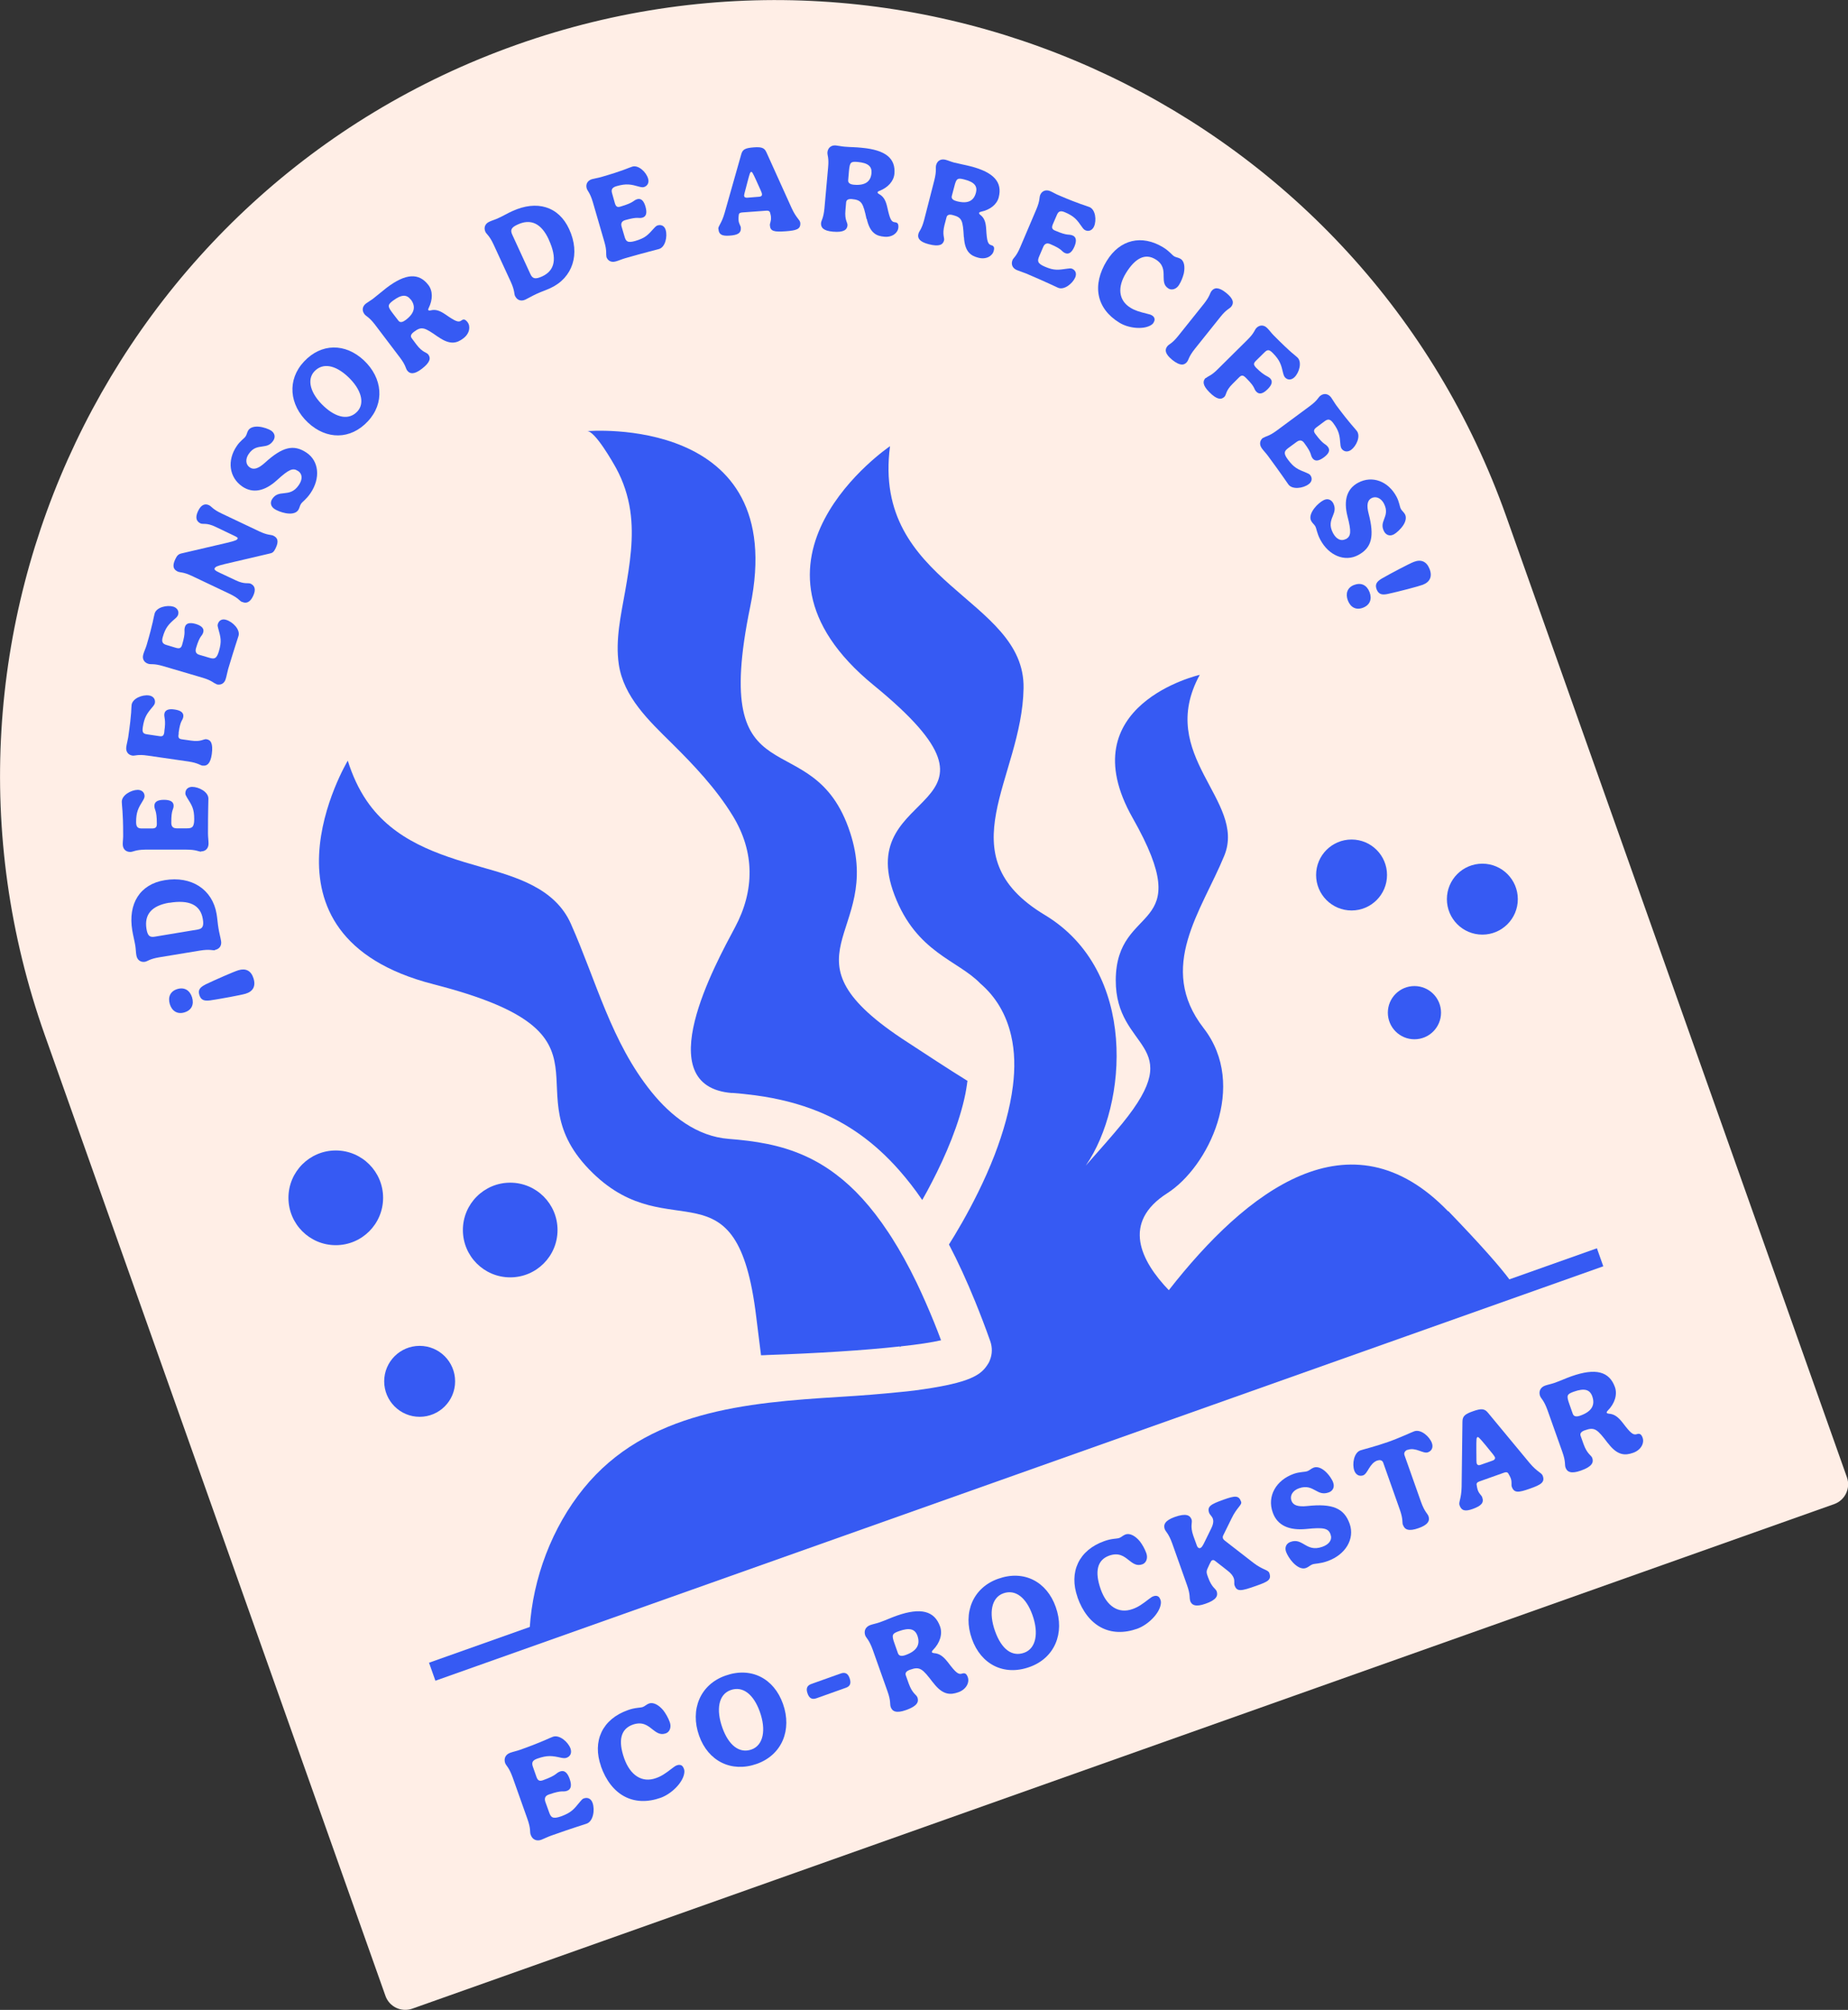 <svg xmlns="http://www.w3.org/2000/svg" viewBox="0 0 135.5 147.31"><rect x="0" y="0" width="135.5" height="147.31" fill="#333333" stroke="none"/><defs><style>      .cls-1 {        fill: #365af3;      }      .cls-2 {        isolation: isolate;      }      .cls-3 {        mix-blend-mode: multiply;      }      .cls-4 {        fill: #ffeee6;      }    </style></defs><g class="cls-2"><g id="Capa_2" data-name="Capa 2"><g id="Layer_1" data-name="Layer 1"><g><path class="cls-4" d="M60.11-.54h0c31.37,0,56.85,25.47,56.85,56.85v74.71c0,.85-.69,1.54-1.54,1.54H4.8c-.85,0-1.54-.69-1.54-1.54V56.3C3.26,24.93,28.73-.54,60.11-.54Z" transform="translate(-18.61 23.89) rotate(-19.53)"></path><g class="cls-3"><g><path class="cls-1" d="M106.18,88.78c-7.19-7.46-14.82-1.46-20.48,5.78-2.06-2.15-3.48-4.96-.11-7.11,2.98-1.9,5.94-7.87,2.66-12.1-3.46-4.46-.14-8.59,1.52-12.64,1.65-4.05-5.04-7.32-1.8-13.25,0,0-9.62,2.2-4.92,10.49,4.88,8.6-1.21,6.11-1.24,11.88-.02,5.25,5.38,4.51.47,10.52-.76.93-1.69,1.97-2.67,3.08,0,0,.01-.01.02-.03,3.05-4.42,3.81-14.23-3.02-18.34-7.33-4.4-1.67-9.99-1.56-16.62.12-6.63-11.14-7.58-9.79-17.74,0,0-12.39,8.38-1.2,17.52,11.6,9.48-1.59,7.23,1.53,15.39,1.61,4.22,4.63,4.75,6.29,6.47,1.14.98,1.9,2.26,2.26,3.82.27,1.16.29,2.41.13,3.68-.21,1.7-.72,3.44-1.34,5.06-.75,1.94-1.66,3.68-2.38,4.95-.4.7-.74,1.26-.97,1.62.66,1.26,1.3,2.65,1.93,4.2.37.91.74,1.87,1.1,2.89.16.46.15.95-.03,1.39-.05.14-.13.28-.22.4-.26.38-.62.73-1.55,1.06-.77.27-1.93.52-3.75.76-.38.05-.78.09-1.22.13-1.18.12-2.6.24-4.29.34-6.82.42-14.15,1.03-18.76,6.71-2.31,2.85-3.72,6.57-3.95,10.24l71.88-25.5c-.71-.96-2.08-2.53-4.53-5.07Z"></path><path class="cls-1" d="M31.79,72.14c14.52,3.71,5.4,7.75,11.68,13.84,5.71,5.55,10.58-1.14,11.98,10.55.09.71.22,1.74.35,2.8.16,0,.32-.01.48-.02,3.55-.12,7.11-.34,9.71-.63,0,.03-.01.05-.02.07.03-.03.06-.06.1-.08.01,0,.02,0,.03,0,1.21-.13,2.21-.28,2.9-.44-.17-.45-.33-.88-.5-1.29-.43-1.06-.86-2.03-1.29-2.93-.6-1.24-1.2-2.32-1.81-3.28-.09-.14-.17-.27-.26-.4-1.27-1.92-2.55-3.29-3.86-4.27-.74-.56-1.48-.99-2.23-1.33-1.85-.84-3.72-1.11-5.62-1.26-2.33-.18-4.24-1.68-5.66-3.44-2.95-3.65-4.04-8.11-5.91-12.32-1.17-2.64-4.06-3.45-6.6-4.17-3.21-.91-6.38-1.95-8.36-4.83-.62-.9-1.07-1.91-1.4-2.96,0,0-7.7,12.82,6.3,16.39Z"></path><path class="cls-1" d="M53.68,80.1c.59.04,1.16.11,1.72.18,1.63.22,3.17.6,4.64,1.2,2.11.87,4.07,2.22,5.9,4.3.57.65,1.14,1.37,1.68,2.17.23-.4.47-.84.71-1.31,1-1.92,2.02-4.3,2.46-6.5.04-.22.08-.44.11-.66.01-.09.02-.17.04-.26-1.43-.88-3.32-2.13-4.38-2.82-9.89-6.38-1.75-7.83-4.23-15.39-2.72-8.31-10.35-1.89-7.32-16.56,2.93-14.15-11.97-12.85-11.97-12.85.57-.05,1.9,2.28,2.15,2.74.52.96.86,2,1.02,3.08.29,1.97-.03,3.95-.37,5.9-.31,1.75-.73,3.58-.47,5.36.35,2.4,2.22,4.15,3.86,5.77s3.27,3.34,4.49,5.33c1.64,2.67,1.61,5.5.17,8.19-1.4,2.63-6.4,11.66-.21,12.14Z"></path></g></g><g class="cls-3"><path class="cls-1" d="M13,72.49c.53-.16.92.1,1.08.6.16.52-.02.95-.56,1.11-.52.16-.92-.11-1.07-.61-.15-.51.03-.94.55-1.1ZM15.05,72.16c.73-.35,2.1-.95,2.43-1.05.53-.16.93.02,1.11.6.18.58-.05.96-.58,1.12-.33.1-1.8.37-2.6.49-.47.06-.68-.04-.79-.39-.11-.35.01-.56.44-.77Z"></path><path class="cls-1" d="M15.77,69.64c-.21.03-.37-.09-1.11.03l-2.97.49c-.73.12-.85.29-1.06.33-.31.05-.57-.12-.63-.47-.04-.22-.04-.47-.08-.72-.06-.36-.16-.73-.22-1.1-.33-1.98.57-3.39,2.37-3.69,1.97-.33,3.51.68,3.81,2.47.06.35.08.71.14,1.06.05.32.14.63.19.93.06.35-.14.6-.45.65ZM12.41,66.16c-1.3.22-1.84.87-1.67,1.92.08.48.22.64.61.57l3.13-.52c.38-.06.48-.25.39-.78-.17-1.02-.98-1.43-2.47-1.18Z"></path><path class="cls-1" d="M14.76,62.42c-.21,0-.35-.15-1.1-.15h-3.01c-.74.01-.88.17-1.1.17-.32,0-.55-.21-.55-.57,0-.23.04-.46.03-.71,0-1.69-.1-2.11-.1-2.4,0-.48.68-.86,1.16-.87.31,0,.51.19.51.46,0,.1-.05.21-.13.34-.33.53-.49.83-.49,1.56,0,.37.13.47.42.47h.73c.29,0,.37-.1.37-.34,0-1.06-.18-.98-.18-1.32,0-.28.22-.44.7-.44.48,0,.71.15.71.43,0,.32-.18.24-.17,1.26,0,.26.12.4.4.4h.74c.36,0,.54-.06.54-.67,0-.78-.17-1.01-.53-1.59-.07-.12-.12-.21-.12-.3,0-.3.2-.47.49-.48.5,0,1.2.37,1.2.86,0,.27-.03.84-.03,2.55,0,.26.04.52.04.75,0,.36-.23.57-.55.57Z"></path><path class="cls-1" d="M14.87,56.12c-.21-.03-.33-.2-1.06-.31l-2.98-.43c-.74-.11-.9.02-1.11,0-.31-.04-.51-.28-.46-.64.03-.22.1-.45.14-.7.28-1.94.21-2.08.25-2.38.07-.48.8-.76,1.27-.69.3.04.48.26.44.53-.01.1-.08.2-.18.32-.41.48-.6.75-.71,1.48-.05.35,0,.48.32.52l.87.13c.25.04.35,0,.39-.31v-.05c.13-.84-.03-1.01,0-1.26.04-.28.28-.4.75-.33.48.07.68.25.64.53-.05.32-.21.21-.34,1.16v.1c-.06.3.03.37.27.4l.64.09c.74.11.91-.13,1.12-.1.31.04.51.28.4,1.09-.1.71-.36.89-.67.84Z"></path><path class="cls-1" d="M15.86,50.13c-.21-.06-.3-.25-1.01-.46l-2.89-.85c-.71-.21-.89-.1-1.09-.17-.3-.09-.47-.36-.36-.7.06-.22.17-.43.24-.67.48-1.63.51-2.05.59-2.32.14-.46.9-.63,1.36-.5.29.09.44.33.36.59-.03.1-.1.19-.22.29-.47.41-.71.65-.91,1.36-.1.35,0,.49.27.57l.7.21c.28.08.38.01.45-.21.3-1.02.11-.99.21-1.32.08-.27.34-.35.79-.22.46.14.63.35.55.62-.09.31-.24.18-.53,1.16-.07.25,0,.42.27.49l.71.21c.35.1.53.1.7-.48.22-.74.13-1.02-.05-1.67-.04-.14-.06-.23-.03-.32.09-.29.33-.4.61-.31.48.14,1.04.7.91,1.17-.08.26-.27.8-.76,2.43-.07.25-.11.51-.18.73-.1.35-.38.48-.69.39Z"></path><path class="cls-1" d="M17.74,44.12c-.19-.09-.25-.29-.93-.61l-2.72-1.29c-.67-.32-.86-.24-1.06-.33-.29-.14-.43-.37-.18-.9.13-.28.24-.38.46-.43l3.3-.77c.69-.16.77-.22.81-.31.03-.06,0-.1-.28-.23l-1.34-.64c-.67-.32-.9-.16-1.1-.25-.29-.14-.41-.41-.18-.9.23-.49.53-.57.81-.43.19.09.25.29.93.61l2.72,1.29c.67.32.86.24,1.06.33.29.14.43.37.18.9-.14.3-.24.37-.45.41l-3.33.78c-.53.13-.64.19-.7.3-.04.09.02.17.37.33l1.17.55c.67.32.9.16,1.1.25.29.14.41.41.18.9-.23.49-.53.57-.81.43Z"></path><path class="cls-1" d="M21.85,34.52c-.37-.25-.66-.13-1.54.67-.9.82-1.77.99-2.54.47-.98-.67-1.13-1.92-.41-2.97.25-.38.53-.53.65-.71.09-.13.1-.29.2-.45.15-.22.45-.28.75-.26.37.03.75.18.92.29.29.2.32.49.16.73-.23.35-.5.39-.78.43-.34.05-.7.07-1.03.56-.25.37-.22.78.09.98.28.19.62.09,1.1-.34,1.28-1.17,2.11-1.38,3.06-.74.91.61,1.03,1.87.29,2.96-.31.46-.59.62-.7.79-.09.13-.1.29-.2.45-.18.27-.56.3-.93.23-.32-.06-.64-.19-.82-.31-.29-.2-.32-.49-.16-.73.24-.36.54-.39.86-.42.36-.04.74-.08,1.09-.6.29-.42.27-.81-.05-1.03Z"></path><path class="cls-1" d="M22.58,30.97c-1.38-1.3-1.54-3.14-.29-4.47,1.27-1.36,3.03-1.36,4.39-.09,1.38,1.3,1.54,3.14.29,4.47-1.27,1.36-3.03,1.36-4.39.09ZM25.51,27.61c-.93-.87-1.85-1.04-2.46-.39-.58.62-.28,1.64.69,2.55.93.87,1.85,1.04,2.46.39.58-.62.28-1.64-.69-2.55Z"></path><path class="cls-1" d="M32.12,24.69c-1-.7-1.2-.8-1.78-.36-.22.17-.26.31-.15.46l.35.47c.45.59.73.55.86.72.19.25.17.56-.47,1.05-.57.44-.88.38-1.07.13-.13-.17-.09-.37-.54-.96l-1.82-2.4c-.45-.59-.66-.61-.78-.78-.19-.25-.17-.56.12-.78.16-.12.35-.22.53-.36.36-.28.63-.52.98-.79,1.41-1.07,2.37-1.1,3.06-.2.33.43.33,1.07.02,1.69-.04.08-.04.12-.02.15.02.03.07.04.16.02.39-.1.7.03,1.11.31.72.5.94.59,1.15.43.17-.13.29-.08.45.12.23.3.17.83-.31,1.19-.45.34-.95.52-1.84-.11ZM30.12,21.96c-.3-.39-.68-.39-1.31.08-.39.3-.41.4-.03.9l.43.56c.13.18.34.1.54-.05.66-.5.75-1,.37-1.5Z"></path><path class="cls-1" d="M37.77,21.71c-.09-.19-.01-.38-.32-1.06l-1.26-2.73c-.31-.67-.51-.74-.6-.93-.13-.29-.04-.59.29-.74.21-.1.45-.16.67-.27.34-.15.66-.35,1-.5,1.82-.84,3.42-.35,4.18,1.31.84,1.81.27,3.57-1.38,4.33-.33.15-.66.26-.99.41-.29.13-.57.3-.84.43-.33.15-.61.03-.75-.26ZM40.24,17.56c-.55-1.2-1.33-1.55-2.29-1.1-.44.2-.56.38-.39.74l1.33,2.89c.16.35.37.39.86.17.94-.43,1.12-1.32.49-2.69Z"></path><path class="cls-1" d="M44.47,18.81c-.06-.21.05-.38-.16-1.1l-.84-2.89c-.21-.71-.39-.81-.45-1.01-.09-.3.05-.58.39-.68.22-.06.46-.09.69-.16,1.63-.47,2-.68,2.27-.76.46-.13,1.02.42,1.15.88.09.29-.04.54-.3.62-.1.03-.21.01-.36-.03-.6-.17-.93-.24-1.64-.04-.35.1-.42.26-.34.53l.2.71c.08.28.19.33.42.26,1.02-.3.9-.44,1.22-.54.27-.08.48.09.61.55.13.46.05.72-.22.8-.31.09-.28-.1-1.26.18-.25.07-.35.23-.27.49l.21.71c.1.35.2.5.79.33.75-.22.93-.44,1.38-.94.1-.11.17-.17.26-.2.29-.08.51.06.59.34.14.48-.03,1.26-.49,1.39-.26.08-.82.2-2.46.67-.25.07-.49.18-.71.24-.35.1-.61-.06-.7-.37Z"></path><path class="cls-1" d="M52.67,16.79c-.02-.24.23-.37.46-1.18l1.22-4.3c.1-.38.32-.46.92-.51.57-.04.78.03.93.37l1.84,4.07c.35.77.62.86.64,1.1.03.46-.28.55-1.06.61-.86.06-1.14.01-1.17-.44-.01-.16.1-.28.08-.58,0-.1-.03-.21-.07-.36-.03-.08-.09-.14-.26-.13l-1.77.13c-.18.01-.25.07-.26.17-.02.15-.03.26-.02.37.02.31.15.4.17.57.03.41-.23.55-.83.59-.55.04-.78-.08-.81-.47ZM55.87,14.23c0-.09-.08-.25-.41-.98-.28-.62-.32-.66-.38-.65-.08,0-.12.15-.28.76-.24.88-.24.93-.24.98,0,.1.08.16.23.15l.87-.07c.14-.01.22-.06.21-.19Z"></path><path class="cls-1" d="M63.54,16.06c-.26-1.19-.35-1.4-1.08-1.47-.27-.02-.4.06-.42.24l-.05.58c-.07.74.17.9.15,1.11-.03.31-.26.53-1.06.46-.72-.06-.9-.31-.88-.63.02-.21.18-.34.25-1.08l.27-3c.07-.74-.07-.89-.05-1.11.03-.31.26-.53.61-.5.2.02.41.07.64.09.45.04.81.03,1.26.08,1.76.16,2.5.78,2.4,1.91-.05.54-.47,1.01-1.12,1.26-.08.03-.11.06-.11.1,0,.04.02.08.1.12.35.19.5.49.61.98.19.86.29,1.07.56,1.09.21.02.27.14.25.39-.03.38-.44.73-1.03.67-.57-.05-1.05-.25-1.29-1.32ZM63.9,12.69c.04-.49-.24-.75-1.02-.82-.49-.04-.57.01-.63.64l-.06.7c-.02.22.18.31.43.33.83.07,1.23-.24,1.28-.86Z"></path><path class="cls-1" d="M70.67,17.38c-.07-1.22-.12-1.44-.82-1.62-.27-.07-.41,0-.45.17l-.15.57c-.18.72.02.92-.03,1.12-.08.31-.34.48-1.12.28-.7-.18-.84-.46-.76-.76.05-.21.23-.3.42-1.02l.75-2.92c.18-.72.07-.89.13-1.1.08-.31.34-.48.69-.39.19.05.39.14.61.2.44.11.8.17,1.23.28,1.71.44,2.34,1.17,2.06,2.27-.13.52-.63.92-1.31,1.06-.08.02-.12.05-.13.08,0,.04,0,.08.08.14.32.24.41.57.44,1.06.05.88.12,1.1.37,1.17.2.05.25.18.18.42-.09.37-.55.65-1.12.5-.55-.14-1-.42-1.06-1.51ZM71.56,14.12c.12-.48-.11-.78-.87-.97-.48-.12-.57-.08-.72.53l-.18.68c-.06.22.13.33.37.39.81.21,1.25-.03,1.4-.64Z"></path><path class="cls-1" d="M74.23,19.08c.08-.2.28-.26.57-.95l1.18-2.77c.29-.68.21-.87.29-1.07.12-.29.41-.42.74-.28.21.09.41.22.64.31,1.56.67,1.98.75,2.24.86.44.19.52.97.33,1.41-.12.28-.38.4-.63.29-.1-.04-.17-.12-.26-.25-.36-.52-.56-.78-1.24-1.07-.34-.15-.49-.07-.6.2l-.29.67c-.11.26-.06.38.16.47.97.42.97.23,1.29.36.26.11.31.38.13.81-.19.44-.42.59-.68.48-.3-.13-.15-.26-1.09-.66-.23-.1-.41-.05-.52.21l-.29.68c-.14.33-.16.52.4.76.71.31,1,.24,1.67.15.14-.02.24-.03.33,0,.28.12.35.37.24.64-.2.46-.82.95-1.26.76-.25-.11-.76-.37-2.33-1.04-.24-.1-.49-.17-.7-.26-.33-.14-.43-.44-.31-.73Z"></path><path class="cls-1" d="M81.15,19.12c.96-1.57,2.57-1.95,4.14-.99.47.29.64.56.81.66.14.08.29.08.46.18.27.16.34.58.24,1.07-.07.27-.18.57-.35.84-.18.3-.52.42-.77.27-.36-.22-.35-.54-.36-.9,0-.41,0-.88-.59-1.24-.76-.47-1.49-.1-2.17,1-.64,1.04-.55,2,.32,2.54.34.21.64.3,1.25.45.15.03.26.07.34.12.1.06.16.14.18.23.02.09,0,.18-.07.3-.05.09-.14.16-.26.22-.56.29-1.59.19-2.26-.23-1.67-1.03-2.01-2.74-.9-4.54Z"></path><path class="cls-1" d="M85.59,25.38c.13-.17.34-.18.8-.76l1.88-2.35c.46-.58.43-.78.57-.95.2-.25.51-.3,1.06.14.56.45.58.76.38,1.01-.13.17-.34.18-.8.76l-1.88,2.35c-.46.58-.43.78-.57.95-.2.25-.5.3-1.06-.14-.56-.45-.58-.76-.38-1.01Z"></path><path class="cls-1" d="M88.44,27.7c.15-.15.36-.14.88-.67l2.14-2.12c.53-.52.52-.73.67-.88.22-.22.54-.24.79.02.16.16.3.36.47.53,1.38,1.39,1.54,1.42,1.75,1.63.34.34.12,1.1-.22,1.43-.22.22-.5.23-.69.03-.07-.07-.11-.18-.15-.33-.14-.61-.23-.93-.75-1.46-.25-.25-.38-.29-.61-.06l-.63.62c-.18.18-.2.28,0,.5l.03.03c.6.6.83.58,1.01.76.2.2.15.47-.19.8-.34.34-.61.39-.81.19-.23-.23-.04-.29-.72-.97l-.07-.07c-.21-.21-.32-.19-.5-.01l-.46.46c-.53.52-.45.8-.6.95-.22.22-.54.24-1.11-.34-.51-.51-.49-.82-.27-1.04Z"></path><path class="cls-1" d="M92.64,32.09c.17-.13.37-.09.97-.53l2.42-1.79c.6-.44.62-.65.79-.77.25-.19.56-.16.78.13.13.18.25.4.39.59,1.01,1.36,1.33,1.64,1.5,1.87.29.39-.04,1.1-.42,1.38-.25.18-.52.15-.69-.07-.06-.08-.09-.2-.1-.35-.05-.63-.09-.96-.53-1.55-.22-.3-.39-.3-.62-.13l-.59.44c-.23.17-.24.3-.1.49.63.85.73.69.93.96.17.23.08.48-.3.76-.39.29-.66.3-.83.07-.19-.26,0-.3-.61-1.12-.15-.21-.33-.25-.56-.08l-.6.44c-.29.22-.4.37-.04.85.46.62.74.72,1.36.97.13.05.22.1.28.17.18.24.12.5-.12.67-.4.3-1.19.41-1.48.02-.16-.22-.47-.7-1.48-2.07-.15-.21-.34-.4-.47-.58-.21-.29-.15-.6.1-.78Z"></path><path class="cls-1" d="M98.67,39.52c.39-.21.43-.53.13-1.68-.3-1.18-.04-2.02.78-2.46,1.05-.56,2.22-.1,2.82,1.03.21.4.22.72.32.9.08.14.21.22.3.39.12.23.04.53-.12.78-.2.31-.51.58-.69.68-.31.17-.58.05-.72-.2-.2-.37-.11-.63-.01-.89.12-.32.26-.65-.01-1.17-.21-.39-.58-.56-.91-.39-.3.16-.37.51-.21,1.13.44,1.68.23,2.52-.78,3.05-.97.51-2.14.03-2.76-1.13-.26-.49-.27-.81-.37-.99-.08-.14-.21-.22-.3-.39-.15-.28,0-.63.23-.93.2-.26.47-.48.66-.58.31-.17.58-.05.72.2.2.39.09.66-.03.96-.14.34-.27.69.02,1.24.24.45.59.62.93.44Z"></path><path class="cls-1" d="M99.3,42.87c.52-.2.93.03,1.12.53.19.49.04.94-.48,1.14-.51.2-.92-.03-1.11-.53-.19-.49-.05-.95.46-1.14ZM101.32,42.4c.7-.4,2.03-1.1,2.35-1.22.52-.2.93-.04,1.15.52.22.56.02.96-.5,1.16-.32.12-1.77.5-2.56.67-.46.1-.68.01-.82-.33-.13-.34-.03-.56.38-.8Z"></path></g><g class="cls-3"><path class="cls-1" d="M38.91,134.47c-.08-.22.03-.41-.24-1.16l-1.08-3.04c-.27-.75-.47-.84-.55-1.05-.11-.32.01-.63.38-.76.23-.08.48-.13.73-.22,1.71-.61,2.1-.85,2.39-.95.49-.17,1.12.39,1.29.86.11.31,0,.58-.29.68-.11.04-.23.03-.39,0-.66-.15-1.01-.2-1.75.06-.37.13-.43.3-.33.59l.26.74c.1.29.23.34.47.26,1.07-.38.93-.53,1.28-.65.29-.1.52.07.69.55s.1.77-.19.87c-.32.12-.3-.09-1.33.27-.26.09-.36.26-.26.55l.27.75c.13.37.25.52.86.31.78-.28.96-.53,1.42-1.09.1-.12.17-.2.26-.23.31-.11.55.04.65.33.18.51.05,1.35-.44,1.52-.28.1-.86.26-2.58.87-.26.09-.51.22-.74.31-.36.13-.66-.03-.77-.35Z"></path><path class="cls-1" d="M44.07,129.46c-.66-1.86.1-3.46,1.96-4.12.55-.2.89-.16,1.1-.23.16-.06.27-.19.46-.26.32-.11.72.11,1.05.51.18.24.35.53.47.86.13.36,0,.72-.29.82-.42.15-.69-.07-.99-.3-.35-.28-.73-.58-1.43-.34-.9.32-1.09,1.18-.63,2.48.44,1.23,1.3,1.81,2.33,1.44.4-.14.68-.33,1.21-.74.13-.1.23-.17.33-.2.11-.04.22-.04.31,0s.15.13.2.27c.04.1.04.23.01.37-.13.66-.92,1.45-1.71,1.74-1.98.7-3.63-.17-4.39-2.31Z"></path><path class="cls-1" d="M51.26,127.21c-.68-1.91.08-3.75,1.93-4.4,1.88-.67,3.56.2,4.22,2.07.68,1.91-.08,3.75-1.93,4.4s-3.56-.2-4.22-2.07ZM55.71,125.45c-.46-1.28-1.25-1.9-2.14-1.58s-1.08,1.43-.6,2.77c.46,1.28,1.25,1.9,2.14,1.58.86-.31,1.08-1.43.6-2.77Z"></path><path class="cls-1" d="M59.21,124.11c-.13-.36-.03-.58.28-.69l2.16-.77c.32-.11.53,0,.65.36s.04.58-.28.69l-2.16.77c-.32.11-.53,0-.65-.36Z"></path><path class="cls-1" d="M68.42,123.33c-.79-1.04-.97-1.21-1.7-.95-.28.1-.37.24-.3.42l.21.59c.27.75.56.8.64,1.02.11.32-.01.63-.83.92-.73.26-1.02.1-1.13-.22-.08-.22.03-.41-.24-1.16l-1.08-3.04c-.27-.75-.47-.84-.55-1.05-.11-.32.01-.63.38-.76.2-.07.43-.11.66-.19.46-.16.81-.33,1.26-.49,1.79-.63,2.78-.35,3.19.79.19.54,0,1.2-.53,1.73-.06.06-.08.11-.07.15s.06.06.15.07c.43.03.7.26,1.03.68.57.75.76.91,1.03.82.21-.07.33.01.42.26.14.38-.1.9-.7,1.11-.57.2-1.14.22-1.84-.71ZM67.27,119.89c-.18-.5-.57-.62-1.36-.34-.5.18-.55.27-.32.91l.25.71c.08.23.31.22.56.13.84-.3,1.09-.78.87-1.41Z"></path><path class="cls-1" d="M71.26,120.11c-.68-1.91.08-3.75,1.93-4.4,1.88-.67,3.56.2,4.22,2.07.68,1.91-.08,3.75-1.93,4.4-1.88.67-3.56-.2-4.22-2.07ZM75.7,118.36c-.46-1.28-1.25-1.9-2.14-1.58-.86.31-1.08,1.43-.6,2.77s1.25,1.9,2.14,1.58c.86-.31,1.08-1.43.6-2.77Z"></path><path class="cls-1" d="M79.01,117.07c-.66-1.86.1-3.46,1.96-4.12.55-.2.89-.16,1.1-.23.16-.06.27-.19.46-.26.32-.11.72.11,1.05.51.18.24.35.53.47.86.13.36,0,.72-.29.82-.42.15-.69-.07-.99-.3-.35-.28-.73-.58-1.43-.34-.9.32-1.09,1.18-.63,2.48.44,1.23,1.3,1.81,2.33,1.44.4-.14.68-.33,1.21-.74.13-.1.23-.17.33-.2.11-.04.22-.04.31,0s.15.13.2.27c.04.1.04.23.01.37-.13.66-.92,1.45-1.71,1.74-1.98.7-3.63-.17-4.39-2.31Z"></path><path class="cls-1" d="M87.27,117.32c-.08-.22.03-.41-.24-1.16l-1.08-3.04c-.27-.75-.47-.84-.55-1.05-.11-.32.01-.63.74-.89.82-.29,1.12-.13,1.23.19.08.22-.13.45.13,1.2l.25.69c.06.18.17.23.25.2.11-.04.18-.14.38-.56l.43-.88c.17-.34.17-.56.12-.71-.07-.19-.22-.29-.27-.42-.17-.48.11-.64,1.06-.98.85-.3,1.11-.32,1.28.15.09.24-.31.41-.7,1.23l-.61,1.24c-.04.08-.04.15-.02.22.02.05.05.1.18.2l2.05,1.59c.7.54,1.08.5,1.17.75.17.49-.08.63-.97.94-1.12.4-1.41.44-1.58-.04-.05-.14.02-.31-.06-.53-.06-.16-.18-.34-.47-.56l-.82-.64c-.15-.12-.2-.14-.28-.11-.07.02-.11.1-.2.28l-.16.35c-.06.14-.08.25-.02.43l.07.2c.27.75.55.81.63,1.02.11.32-.01.63-.82.91-.73.26-1.02.1-1.13-.22Z"></path><path class="cls-1" d="M97.56,112.46c-.16-.45-.49-.53-1.76-.4-1.3.13-2.15-.27-2.48-1.21-.43-1.2.25-2.37,1.54-2.83.46-.16.8-.12,1.01-.2.16-.06.27-.19.46-.26.27-.09.56.04.81.25.3.26.54.63.61.84.13.36-.04.63-.32.73-.42.15-.68.02-.95-.13-.32-.17-.65-.38-1.24-.17-.45.16-.68.53-.55.9.12.35.48.47,1.16.4,1.84-.2,2.7.15,3.11,1.3.39,1.11-.3,2.27-1.63,2.74-.56.2-.9.16-1.11.24-.16.06-.27.19-.46.26-.32.12-.67-.1-.95-.39-.24-.25-.43-.58-.51-.79-.13-.36.04-.63.32-.73.44-.16.71.01,1.01.18.34.2.69.4,1.32.18.52-.18.75-.53.61-.91Z"></path><path class="cls-1" d="M102.87,111.78c-.08-.22.03-.41-.24-1.16l-1.21-3.42c-.06-.17-.23-.22-.4-.16h-.03c-.59.22-.69.96-1.04,1.09-.28.1-.54-.04-.65-.35-.17-.48-.03-1.31.45-1.48.17-.06,1.13-.3,2.01-.61.88-.31,1.76-.73,1.94-.79.49-.17,1.12.39,1.29.86.11.31,0,.58-.29.68-.35.13-.89-.39-1.48-.18h-.03c-.17.07-.27.22-.21.39l1.21,3.42c.27.75.47.84.55,1.05.11.32-.01.63-.73.88-.73.26-1.02.1-1.13-.22Z"></path><path class="cls-1" d="M107.02,110.33c-.09-.24.13-.45.15-1.35l.06-4.78c0-.42.2-.57.81-.78.57-.2.82-.18,1.06.12l3.05,3.68c.58.69.89.71.97.95.17.47-.14.65-.93.93-.87.31-1.17.33-1.34-.13-.06-.16.03-.32-.08-.63-.04-.1-.09-.21-.18-.35-.05-.08-.13-.12-.3-.06l-1.8.64c-.18.06-.24.15-.22.25.02.16.05.28.08.38.11.31.27.37.33.54.15.41-.09.63-.69.85-.55.2-.83.14-.97-.26ZM109.6,106.79c-.03-.09-.15-.23-.69-.89-.47-.56-.51-.59-.58-.57-.08.03-.08.19-.08.86,0,.97.01,1.03.03,1.08.04.1.13.15.28.09l.88-.31c.14-.05.21-.13.17-.26Z"></path><path class="cls-1" d="M117.9,105.78c-.79-1.04-.97-1.21-1.7-.95-.28.1-.37.24-.3.42l.21.59c.27.75.56.8.64,1.02.11.32-.01.63-.83.92-.73.26-1.02.1-1.13-.22-.08-.22.03-.41-.24-1.16l-1.08-3.04c-.27-.75-.47-.84-.55-1.05-.11-.32.01-.63.38-.76.2-.07.43-.11.66-.19.46-.16.81-.33,1.26-.49,1.79-.63,2.78-.35,3.19.79.19.54,0,1.2-.53,1.73-.06.06-.08.11-.07.15s.06.06.15.07c.43.03.7.26,1.03.68.57.75.76.91,1.03.82.21-.07.33.01.42.26.14.38-.1.9-.7,1.11-.57.2-1.14.22-1.84-.71ZM116.75,102.34c-.18-.5-.57-.62-1.36-.34-.5.18-.55.27-.32.91l.25.71c.08.23.31.22.56.13.84-.3,1.09-.78.87-1.41Z"></path></g><g class="cls-3"><rect class="cls-1" x="29.08" y="106.64" width="90.86" height="1.4" transform="translate(-31.6 31.08) rotate(-19.53)"></rect></g><g class="cls-3"><circle class="cls-1" cx="37.41" cy="90.15" r="3.47"></circle></g><g class="cls-3"><circle class="cls-1" cx="24.62" cy="87.79" r="3.47"></circle></g><g class="cls-3"><circle class="cls-1" cx="30.77" cy="101.24" r="2.6"></circle></g><g class="cls-3"><circle class="cls-1" cx="108.69" cy="65.9" r="2.6"></circle></g><g class="cls-3"><circle class="cls-1" cx="99.1" cy="64.13" r="2.6"></circle></g><g class="cls-3"><circle class="cls-1" cx="103.71" cy="74.22" r="1.95"></circle></g></g></g></g></g></svg>